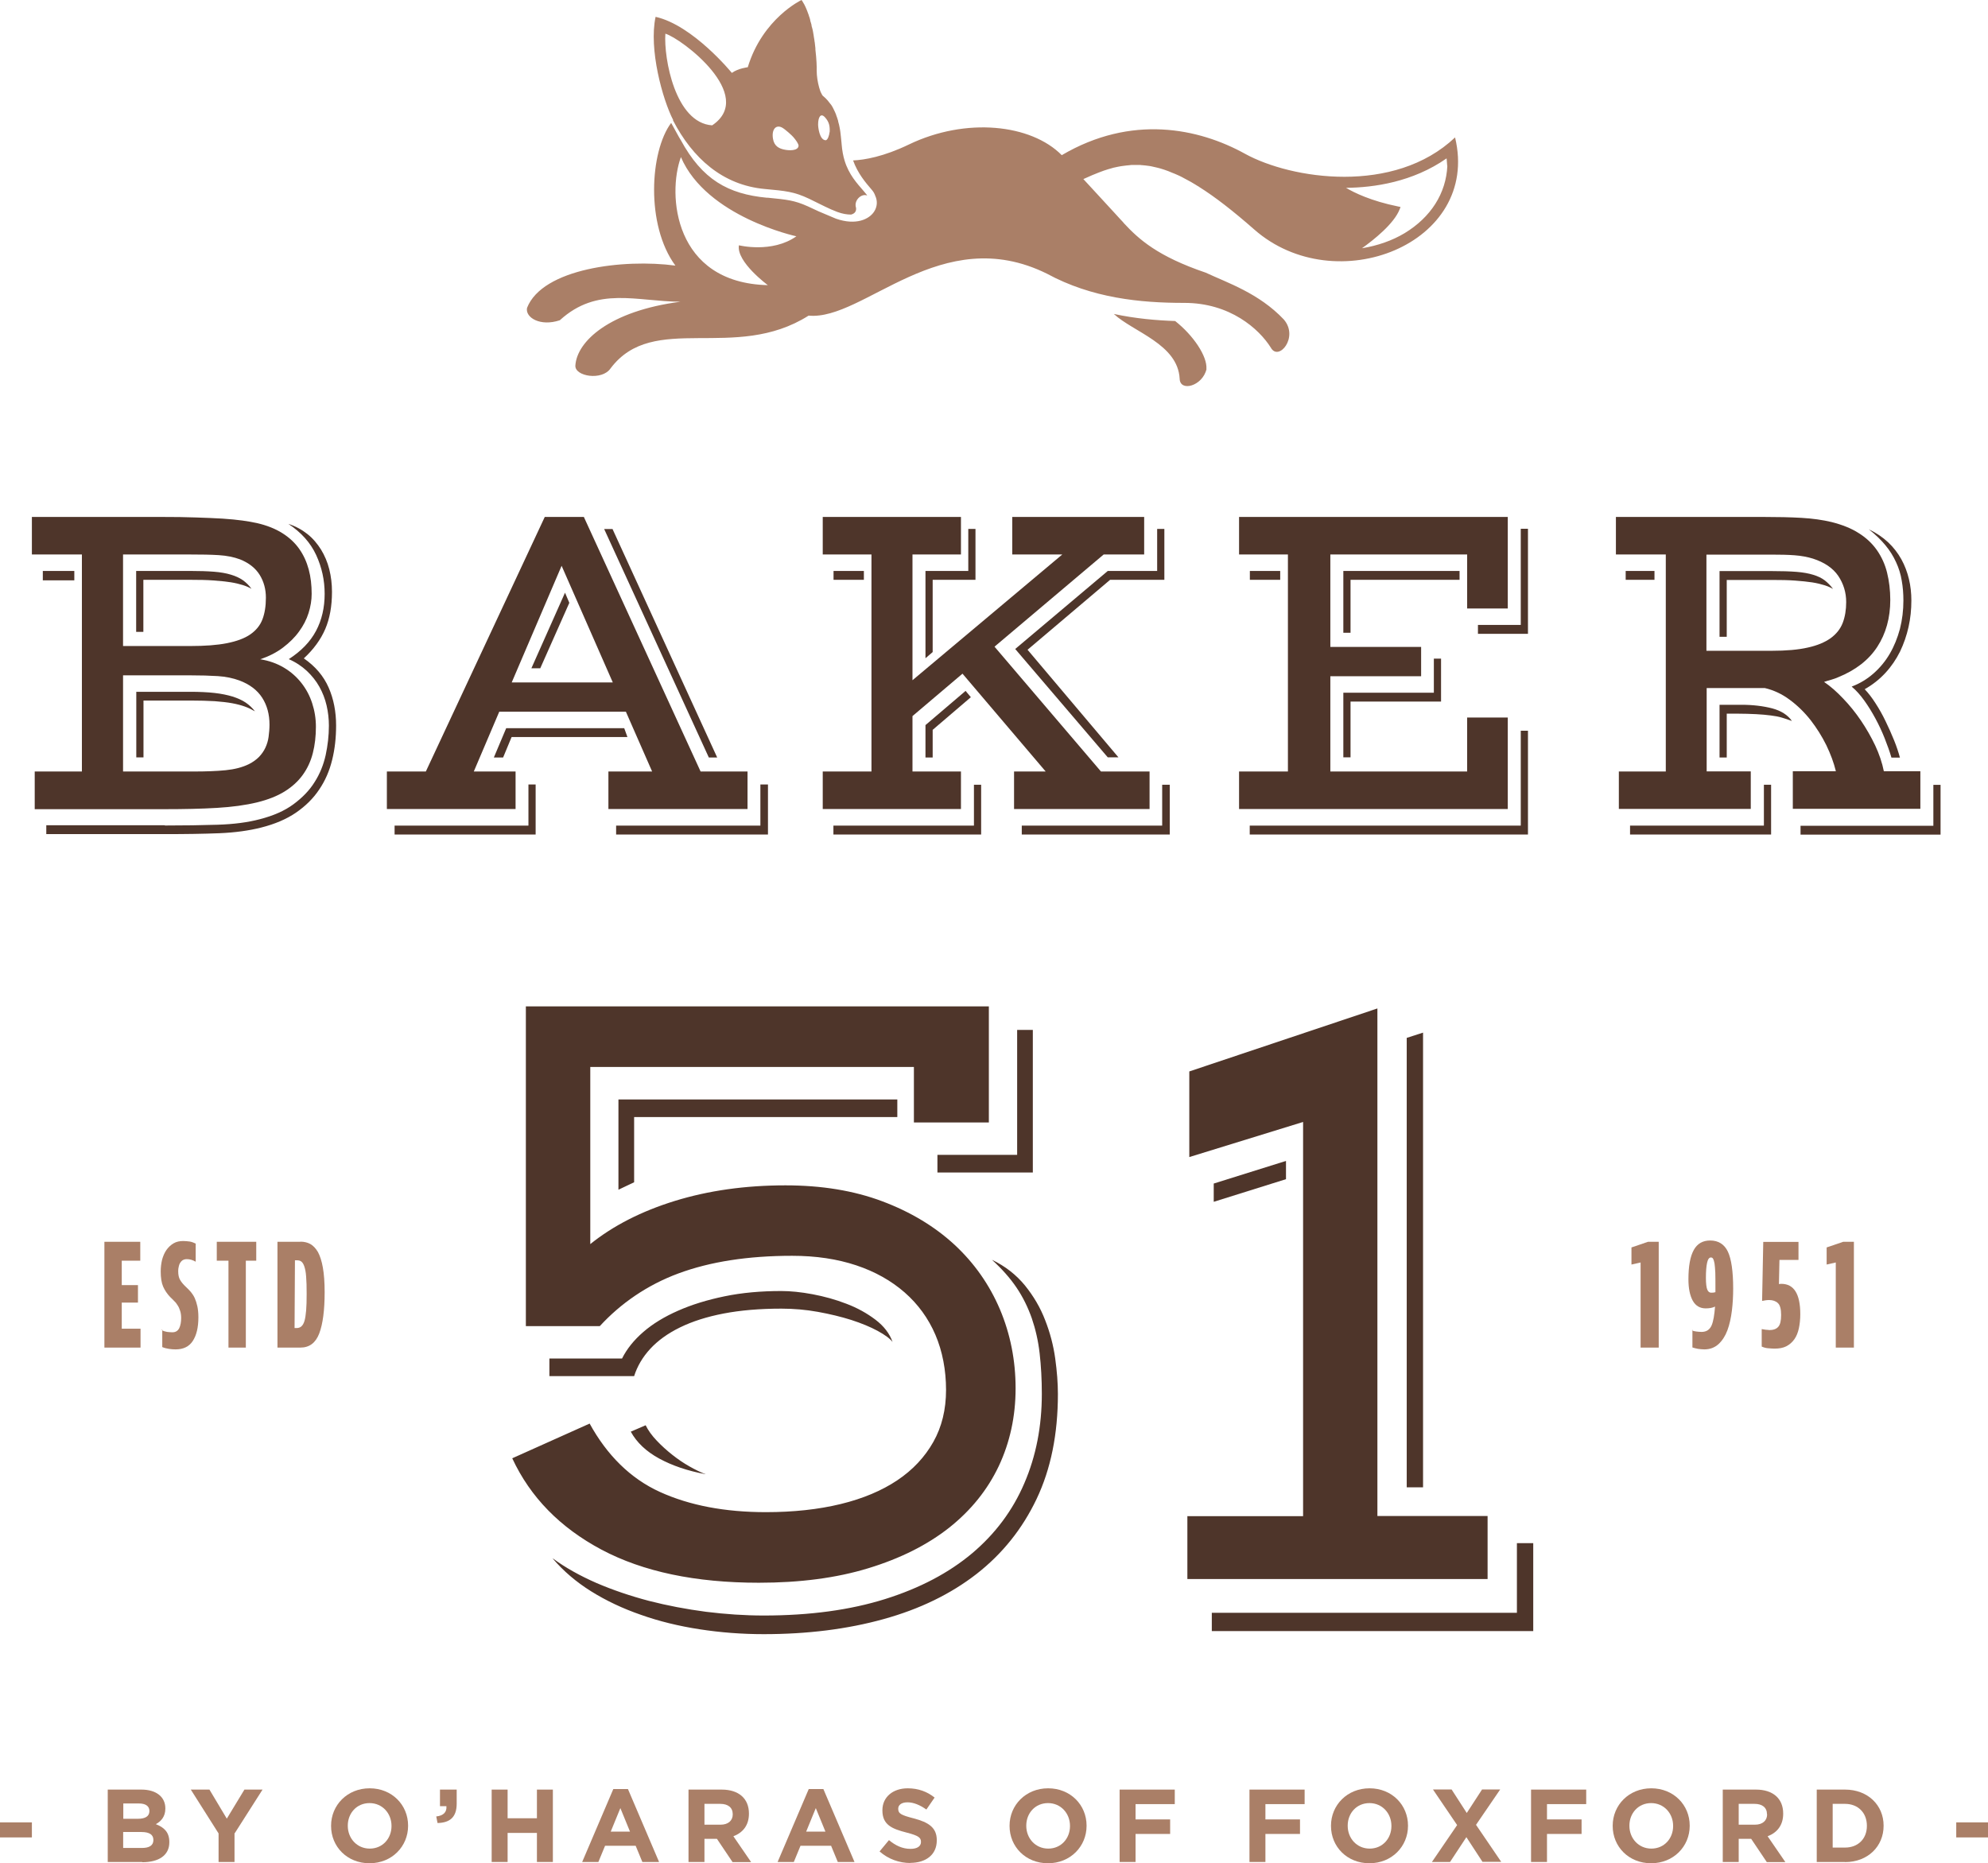 <?xml version="1.0" encoding="UTF-8"?><svg id="Layer_2" xmlns="http://www.w3.org/2000/svg" viewBox="0 0 154.62 144.93"><defs><style>.cls-1{fill:#aa7f67;}.cls-2{fill:#4e352a;}</style></defs><g id="Text"><g><g><path class="cls-2" d="M46.64,103.15h-5.74v-24.87h36.01v9.03h-5.83v-4.32h-25.17v13.78c1.79-1.44,3.99-2.56,6.58-3.36,2.6-.8,5.46-1.21,8.6-1.21,2.81,0,5.32,.41,7.53,1.24,2.21,.83,4.08,1.96,5.62,3.38,1.54,1.43,2.71,3.1,3.53,5.02,.81,1.92,1.22,3.97,1.22,6.15s-.44,4.2-1.31,6.05c-.88,1.85-2.16,3.44-3.86,4.79-1.7,1.34-3.79,2.39-6.28,3.15-2.48,.76-5.32,1.13-8.52,1.13-4.93,0-9.01-.86-12.23-2.57-3.23-1.72-5.54-4.08-6.95-7.11l6.02-2.7c1.34,2.44,3.16,4.27,5.47,5.32,2.31,1.05,5.06,1.57,8.24,1.57,2.14,0,4.08-.21,5.81-.63,1.73-.42,3.2-1.04,4.41-1.85,1.21-.81,2.14-1.81,2.8-2.98,.66-1.17,.99-2.52,.99-4.05s-.28-3.01-.83-4.29c-.55-1.28-1.35-2.38-2.39-3.29s-2.3-1.62-3.77-2.11c-1.47-.49-3.13-.74-4.98-.74-3.44,0-6.38,.46-8.84,1.37-2.46,.91-4.52,2.36-6.11,4.09Zm-3.91,2.52h5.65c.37-.74,.92-1.43,1.66-2.07,.74-.64,1.65-1.19,2.7-1.65,1.06-.47,2.26-.84,3.62-1.12,1.35-.28,2.82-.41,4.41-.41,.71,0,1.52,.08,2.43,.25,.9,.17,1.78,.41,2.63,.74,.85,.32,1.6,.74,2.26,1.24,.66,.5,1.1,1.08,1.33,1.73-.2-.26-.59-.55-1.16-.86-.57-.31-1.25-.59-2.05-.85-.79-.25-1.66-.46-2.6-.63-.94-.17-1.88-.25-2.84-.25-1.69,0-3.19,.13-4.49,.38-1.3,.25-2.43,.61-3.39,1.08-.96,.47-1.73,1.03-2.32,1.67s-1.01,1.36-1.25,2.12h-6.59v-1.37Zm.27,15.55c.98,.72,2.11,1.35,3.39,1.91,1.28,.55,2.64,1.01,4.08,1.39,1.44,.37,2.92,.65,4.44,.85,1.53,.19,3.02,.29,4.49,.29,3.59,0,6.73-.43,9.44-1.28,2.71-.85,4.96-2.04,6.77-3.56,1.8-1.52,3.16-3.34,4.06-5.45,.91-2.11,1.36-4.43,1.36-6.95,0-1.13-.06-2.18-.17-3.15-.11-.97-.32-1.88-.61-2.73-.3-.85-.69-1.65-1.19-2.39-.5-.74-1.14-1.46-1.91-2.16,1.04,.5,1.89,1.17,2.57,2,.67,.83,1.2,1.73,1.57,2.7,.38,.97,.64,1.96,.78,2.97,.14,1.01,.21,1.93,.21,2.77,0,3.12-.55,5.84-1.66,8.17-1.11,2.33-2.67,4.27-4.67,5.83-2.01,1.56-4.41,2.73-7.23,3.51-2.81,.78-5.92,1.17-9.32,1.17-1.71,0-3.37-.13-4.99-.38-1.62-.25-3.14-.62-4.55-1.12-1.42-.49-2.71-1.1-3.88-1.83-1.17-.73-2.16-1.58-2.98-2.54Zm5.1-35.7h21.69v1.37h-20.47v5.07l-1.22,.58v-7.02Zm2.11,25.33c.2,.41,.49,.81,.87,1.21s.78,.76,1.21,1.1c.43,.34,.87,.64,1.33,.9s.88,.47,1.27,.61c-1.41-.26-2.61-.67-3.62-1.22-1.01-.55-1.75-1.25-2.21-2.09l1.16-.5Zm22.7-21.02h6.2v-9.72h1.22v11.09h-7.42v-1.37Z"/><path class="cls-2" d="M92.34,117.93h9.01v-30.66l-8.85,2.73v-6.66l14.63-4.9v39.48h8.57v4.9h-23.35v-4.9Zm25.64,7.52v-5.42h1.27v6.84h-25v-1.42h23.73Zm-23.58-33.39l5.62-1.76v1.42l-5.62,1.76v-1.42Zm15.01-11.33l1.27-.41v35.37h-1.27v-34.96Z"/><g><path class="cls-2" d="M2.7,60.01h3.67v-16.88H2.48v-2.92H12.58c.99,0,1.88,.01,2.66,.04,.78,.02,1.47,.06,2.07,.09,.6,.04,1.11,.09,1.55,.15,.44,.06,.82,.13,1.14,.2,.77,.18,1.42,.44,1.96,.78,.54,.34,.98,.75,1.31,1.22,.34,.48,.58,1.01,.74,1.6,.16,.59,.23,1.23,.23,1.9,0,.49-.08,.98-.24,1.49s-.41,.99-.74,1.44c-.33,.46-.75,.87-1.25,1.25s-1.09,.68-1.77,.91c.69,.11,1.3,.33,1.84,.65,.54,.32,.99,.72,1.36,1.19,.37,.47,.65,.99,.84,1.58,.19,.58,.29,1.19,.29,1.83,0,.74-.08,1.43-.24,2.05-.16,.63-.42,1.19-.78,1.69-.36,.5-.83,.93-1.41,1.29-.58,.36-1.29,.64-2.14,.85-.91,.22-1.95,.36-3.13,.43-1.18,.07-2.53,.1-4.07,.1H2.7v-2.92Zm.63-15.6h2.45v.73H3.33v-.73Zm9.49,19.8c1.49,0,2.86-.02,4.11-.06,1.25-.04,2.34-.18,3.28-.43,1.05-.27,1.92-.65,2.61-1.16,.69-.51,1.25-1.08,1.65-1.73,.41-.64,.69-1.34,.86-2.1,.16-.75,.25-1.51,.25-2.28,0-.54-.06-1.06-.18-1.58-.12-.52-.31-1-.56-1.45-.25-.45-.58-.86-.97-1.23-.4-.37-.86-.68-1.41-.92,.96-.62,1.67-1.35,2.12-2.2,.45-.85,.67-1.81,.67-2.88s-.22-2.06-.66-3.02c-.44-.95-1.16-1.76-2.16-2.42,.56,.18,1.05,.45,1.48,.79s.77,.75,1.06,1.21c.28,.46,.5,.97,.64,1.53,.14,.56,.21,1.14,.21,1.75,0,1.11-.17,2.07-.52,2.89-.35,.82-.91,1.59-1.67,2.29,.9,.62,1.54,1.38,1.93,2.27,.39,.89,.58,1.88,.58,2.95,0,.95-.1,1.85-.31,2.69-.21,.85-.54,1.61-1.01,2.3-.46,.69-1.06,1.28-1.8,1.79-.73,.5-1.64,.89-2.71,1.16-.95,.24-2.03,.39-3.25,.44-1.22,.05-2.64,.07-4.25,.07H3.6v-.69H12.82Zm1.97-13.96c1.15,0,2.1-.07,2.86-.22,.75-.15,1.36-.37,1.81-.68,.45-.31,.77-.7,.95-1.17s.27-1.03,.27-1.69-.16-1.25-.48-1.77c-.32-.52-.83-.93-1.53-1.21-.48-.18-1.03-.29-1.66-.33-.63-.04-1.37-.05-2.22-.05h-5.22v7.12h5.22Zm.27,9.76c.97,0,1.79-.03,2.49-.1,.69-.07,1.29-.22,1.8-.47,.32-.16,.58-.35,.79-.56,.21-.22,.38-.46,.5-.72,.12-.26,.21-.54,.25-.85s.07-.62,.07-.95c0-.8-.19-1.5-.57-2.09-.38-.59-.97-1.04-1.77-1.34-.49-.18-1.05-.3-1.67-.34-.63-.04-1.34-.06-2.14-.06h-5.24v7.48h5.48Zm-4.47-15.6h4.21c.71,0,1.33,.02,1.84,.06,.52,.04,.96,.12,1.32,.23,.37,.11,.67,.25,.93,.43,.25,.18,.48,.4,.67,.67-.19-.11-.41-.21-.67-.29s-.57-.16-.95-.22c-.38-.06-.82-.1-1.33-.14s-1.12-.05-1.82-.05h-3.64v4.05h-.56v-4.74Zm0,9.4h4.21c.71,0,1.34,.03,1.88,.09,.54,.06,1.01,.16,1.41,.28,.4,.13,.74,.28,1.02,.47,.28,.19,.52,.42,.72,.68-.24-.14-.5-.27-.78-.37-.28-.1-.61-.19-.99-.26s-.84-.12-1.36-.16c-.52-.03-1.16-.05-1.9-.05h-3.64v4.42h-.56v-5.11Z"/><path class="cls-2" d="M30.08,60.01h3.04l9.25-19.8h3.04l9.08,19.8h3.65v2.92h-10.82v-2.92h3.4l-2.04-4.65h-9.85l-1.98,4.65h3.25v2.92h-10.01v-2.92Zm11.02,4.2v-3.19h.56v3.89h-10.97v-.69h10.4Zm-1.73-7.57h9.18l.25,.69h-9.01l-.66,1.59h-.72l.96-2.28Zm8.29-3.56l-3.98-9.07-3.88,9.07h7.86Zm-3.72-6.99l.34,.8-2.26,5.09h-.69l2.62-5.89Zm3.7-4.94l8.14,17.77h-.65l-8.14-17.77h.65Zm11.5,23.06v-3.19h.59v3.89h-11.81v-.69h11.22Z"/><path class="cls-2" d="M63.99,60.01h3.79v-16.88h-3.79v-2.92h10.75v2.92h-3.77v9.78l11.65-9.78h-3.89v-2.92h10.26v2.92h-3.15l-8.49,7.17,8.28,9.71h3.78v2.92h-10.54v-2.92h2.46l-6.47-7.61-3.89,3.3v4.31h3.77v2.92h-10.75v-2.92Zm.84-15.6h2.36v.69h-2.36v-.69Zm10.92,19.8v-3.17h.56v3.87h-11.49v-.69h10.92Zm-3.77-19.8h3.33v-3.27h.56v3.96h-3.33v5.62l-.56,.48v-6.79Zm0,11.99l3.12-2.66,.41,.49-2.97,2.54v2.15h-.56v-2.52Zm14.18-11.99h3.84v-3.27h.56v3.96h-4.22l-6.42,5.44,7.07,8.37h-.83l-7.2-8.43,7.2-6.07Zm4.23,19.8v-3.17h.59v3.87h-11.51v-.69h10.92Z"/><path class="cls-2" d="M96.37,60.01h3.8v-16.88h-3.8v-2.92h20.9v7.12h-3.16v-4.2h-10.64v7.19h7.06v2.28h-7.06v7.41h10.64v-4.2h3.16v7.12h-20.9v-2.92Zm.84-15.6h2.36v.69h-2.36v-.69Zm21.07,19.8v-7.37h.56v8.07h-21.64v-.69h21.07Zm-13.8-19.8h9.04v.69h-8.48v4.12h-.56v-4.82Zm0,9.47h7.04v-2.65h.56v3.34h-7.04v4.34h-.56v-5.04Zm10.47-5.27h3.33v-7.48h.56v8.17h-3.89v-.69Z"/><path class="cls-2" d="M125.89,60.01h3.67v-16.88h-3.88v-2.92h11.51c1.08,0,2.05,.02,2.92,.07,.87,.05,1.65,.16,2.36,.33,.82,.21,1.53,.49,2.1,.86,.58,.36,1.05,.81,1.41,1.32,.36,.52,.63,1.1,.79,1.75,.16,.65,.25,1.36,.25,2.12,0,1.4-.34,2.62-1.01,3.65-.67,1.03-1.69,1.82-3.05,2.37-.17,.07-.34,.14-.53,.19s-.37,.11-.56,.17c.5,.34,.99,.77,1.49,1.3,.5,.52,.96,1.09,1.38,1.71,.42,.62,.79,1.27,1.11,1.94,.31,.67,.54,1.34,.67,2h2.84v2.92h-9.92v-2.92h3.35c-.16-.66-.41-1.33-.74-2.02-.34-.69-.75-1.34-1.22-1.95-.48-.61-1.02-1.14-1.63-1.59-.6-.45-1.25-.75-1.93-.91h-4.53v6.48h3.43v2.92h-10.26v-2.92Zm.55-15.6h2.24v.69h-2.24v-.69Zm10.75,19.8v-3.17h.56v3.87h-10.97v-.69h10.4Zm.61-13.59c1.12,0,2.06-.08,2.8-.25,.74-.16,1.33-.41,1.78-.73,.44-.32,.76-.72,.94-1.19s.27-1.01,.27-1.62c0-.75-.21-1.43-.62-2.04-.41-.6-1.07-1.05-1.97-1.34-.42-.13-.9-.22-1.43-.26-.54-.04-1.13-.05-1.77-.05h-5.08v7.48h5.08Zm-4.06-6.2h4.06c.77,0,1.41,.02,1.92,.06,.52,.04,.95,.12,1.31,.23,.36,.11,.65,.25,.89,.43,.23,.18,.45,.4,.65,.67-.19-.11-.41-.21-.67-.29s-.57-.16-.95-.22c-.38-.06-.82-.1-1.33-.14s-1.12-.05-1.82-.05h-3.5v4.42h-.56v-5.11Zm0,10.4h1.7c.9,0,1.7,.1,2.4,.28,.7,.19,1.21,.52,1.53,.98-.26-.1-.52-.18-.78-.26s-.55-.13-.87-.17c-.32-.04-.7-.08-1.13-.1-.43-.02-.94-.04-1.54-.04h-.75v3.41h-.56v-4.11Zm16.63,9.4v-3.17h.56v3.87h-10.89v-.69h10.33Zm-6.34-10.82c.63-.24,1.19-.58,1.69-1.02,.5-.44,.92-.95,1.26-1.53s.6-1.23,.79-1.93c.18-.71,.27-1.44,.27-2.21,0-.54-.04-1.05-.13-1.55-.08-.5-.23-.98-.44-1.43-.21-.46-.48-.9-.83-1.32s-.78-.84-1.29-1.24c.58,.28,1.08,.62,1.5,1.01s.76,.84,1.03,1.32c.27,.49,.46,1,.59,1.54,.13,.54,.19,1.1,.19,1.67,0,.71-.07,1.39-.22,2.06-.15,.67-.37,1.3-.66,1.91-.3,.6-.67,1.15-1.13,1.65-.46,.5-1,.93-1.62,1.28,.28,.29,.56,.65,.84,1.09,.28,.43,.54,.89,.78,1.39,.24,.49,.46,.99,.66,1.48,.2,.49,.35,.95,.46,1.36h-.66c-.14-.48-.32-.98-.53-1.51s-.45-1.04-.72-1.54c-.27-.5-.56-.97-.87-1.4-.31-.43-.63-.79-.97-1.07Z"/></g></g><path class="cls-1" d="M93.84,28.7c-.3,1.33-2.06,1.81-2.09,.76-.14-2.7-3.62-3.64-5.12-5.04,1.68,.36,3.3,.5,4.77,.55,1.42,1.12,2.51,2.75,2.43,3.73ZM52.94,10.88c1.68,3.1,3.69,4.21,6.7,4.5h.09c1.5,.15,2.05,.2,3.1,.67l.84,.39,1.35,.57c1.55,.54,2.57,.05,2.96-.54,.26-.39,.28-.85,.09-1.25-.05-.15-.13-.3-.26-.45-.51-.59-1.1-1.29-1.46-2.29,.88-.04,2.37-.29,4.34-1.24,4.45-2.14,9.51-1.58,11.89,.83,5.42-3.19,10.65-2.1,14.25-.11,3.59,1.98,11.6,3.22,16.34-1.27,2,8.29-9.3,12.72-15.62,7.16-1.64-1.44-3.04-2.53-4.3-3.32h.01c-.1-.06-.2-.11-.3-.18-.23-.14-.45-.27-.67-.38-.13-.07-.26-.14-.39-.21-.11-.06-.23-.11-.34-.16-.14-.06-.27-.12-.41-.17-.1-.04-.19-.08-.29-.12-.21-.08-.42-.15-.63-.21-.08-.02-.15-.04-.23-.06-.15-.04-.3-.07-.44-.1-.08-.02-.17-.03-.25-.04-.15-.02-.3-.04-.45-.05-.06,0-.13-.01-.19-.02-.21,0-.41,0-.62,0-.07,0-.13,.01-.2,.02-.15,.01-.3,.03-.46,.05-.07,.01-.15,.02-.22,.03-.18,.03-.36,.07-.54,.11-.04,0-.07,.02-.11,.03-.22,.06-.43,.12-.66,.2-.06,.02-.13,.05-.19,.07-.17,.06-.34,.13-.51,.2-.07,.03-.13,.05-.2,.08-.23,.1-.46,.2-.7,.31,0,0,.18,.2,.49,.53,.45,.49,1.16,1.26,1.97,2.14,.14,.15,.28,.31,.42,.46l-.02-.02,.03,.03c.05,.06,.11,.12,.16,.17,.02,.03,.05,.05,.07,.08l.03,.04c1.17,1.26,2.63,2.58,6.37,3.85,1.66,.78,4.13,1.59,6.07,3.64,1.19,1.38-.41,3.29-1.01,2.19-.91-1.45-3.17-3.49-6.75-3.48-3.41,0-7.16-.37-10.66-2.27-8.25-4.08-14.23,3.67-18.54,3.26-5.75,3.64-12.06-.34-15.4,4.1-.66,.98-2.8,.63-2.74-.22,.12-1.88,2.65-4.24,8.17-4.96-3.43-.02-6.45-1.23-9.38,1.44-1.52,.51-2.7-.21-2.55-.96,1.2-3.07,7.52-3.83,11.54-3.29-2.32-3.15-1.99-8.88-.33-11.1,.15,.25,.57,1.06,.73,1.31Zm4.53,8.2s2.58,.64,4.47-.7c0,0-6.98-1.5-8.98-6.16-1.07,2.9-.56,9.79,6.76,9.96,0,0-2.46-1.81-2.25-3.1Zm55.09-6.17l-.04-.51s0-.04-.01-.08c-2.63,1.84-5.65,2.27-7.82,2.29,.62,.37,1.93,1.02,4.05,1.45l.19,.04-.07,.18c-.44,1.13-2.02,2.38-2.93,3.03,1.22-.2,2.36-.6,3.31-1.17,2.05-1.24,3.23-3.1,3.33-5.24Zm-60.2-3.57c-.83-1.6-1.91-5.53-1.37-8.03,2.91,.65,5.93,4.36,5.93,4.36,.51-.36,1.24-.44,1.24-.44,1.15-3.8,4.18-5.23,4.18-5.23,.05,.07,.1,.14,.14,.22,.06,.09,.11,.19,.16,.3h0c.05,.11,.1,.22,.14,.33h0c.04,.12,.09,.24,.13,.35v.02c.05,.11,.08,.23,.11,.35v.04c.04,.11,.07,.23,.1,.34v.06c.04,.11,.06,.22,.09,.33l.02,.1c.02,.1,.04,.2,.05,.29,0,.05,.02,.09,.02,.14,.01,.08,.03,.16,.04,.24,0,.07,.02,.13,.03,.2,0,.06,.02,.12,.02,.18,.01,.09,.02,.18,.03,.27v.1c.09,.75,.11,1.37,.1,1.64h0c0,.42,.08,.91,.19,1.3h0c.05,.16,.09,.31,.15,.42h0c.06,.13,.11,.22,.17,.26h0c.12,.1,.24,.21,.34,.33,.07,.08,.13,.16,.19,.24l.04,.05s.03,.04,.05,.06c.07,.11,.14,.22,.19,.34,0,0,.01,.01,.01,.02,.07,.13,.12,.26,.18,.4h0v.02c.06,.15,.11,.3,.16,.47v.04c.05,.16,.09,.33,.12,.5,0,.02,0,.04,.01,.05,.03,.16,.05,.33,.07,.51,0,.03,0,.06,.01,.09,.02,.19,.04,.39,.06,.6v.02h0c.04,.49,.12,.91,.23,1.27,.34,1.11,.97,1.77,1.5,2.39,.07,.08,.13,.16,.2,.24,.02,.03,.04,.06,.06,.09-.45-.19-1.06,.38-.87,.95,.04,.27-.1,.46-.39,.53-.32,0-.68-.06-1.08-.21-.71-.27-1.1-.5-2.18-1.02-1.18-.56-1.84-.61-3.45-.76-3.29-.3-5.62-2.42-7.12-5.31l-.02-.04Zm-.61-6.72c-.13,1.92,.77,6.94,3.64,7.13,3.46-2.33-2.38-6.76-3.64-7.13Zm10.36,8.73c.01-.16-.22-.47-.41-.69-.08-.1-.63-.61-.88-.74-.46-.24-.82,.13-.7,.87,.09,.58,.48,.78,.95,.86,.25,.05,.99,.11,1.04-.3Zm2.42-1.07c.02-.43-.02-.78-.37-1.16-.33-.36-.53,0-.53,.56,0,.24,.11,1.2,.58,1.23,.17,0,.29-.4,.31-.63Z"/><g><path class="cls-1" d="M10.91,96.59v1.47h-1.44v1.9h1.26v1.36h-1.26v2.03h1.46v1.47h-2.81v-8.23h2.79Z"/><path class="cls-1" d="M12.59,103.47c.14,.07,.28,.11,.41,.13,.13,.01,.26,.03,.4,.03,.26,0,.43-.11,.54-.32,.1-.21,.15-.48,.15-.8,0-.21-.03-.4-.08-.55-.05-.16-.11-.3-.19-.42-.08-.13-.16-.24-.27-.34-.1-.1-.2-.21-.32-.32-.23-.24-.41-.51-.54-.8-.13-.3-.19-.69-.19-1.19,0-.32,.04-.63,.11-.92,.08-.28,.19-.54,.34-.75s.33-.38,.55-.51c.22-.13,.47-.18,.76-.18,.16,0,.33,.02,.5,.04,.16,.03,.32,.09,.46,.16v1.41c-.22-.13-.45-.2-.69-.2-.13,0-.23,.03-.32,.08-.09,.06-.15,.13-.2,.21s-.09,.18-.11,.3c-.03,.11-.04,.23-.04,.34,0,.3,.05,.52,.15,.69,.1,.17,.24,.34,.43,.52,.15,.14,.29,.28,.41,.42,.11,.14,.22,.3,.3,.48s.15,.4,.2,.63,.08,.52,.08,.86c0,.79-.15,1.4-.44,1.84s-.74,.65-1.33,.65c-.16,0-.34-.01-.52-.04-.18-.03-.36-.07-.52-.14v-1.39l-.04,.08Z"/><path class="cls-1" d="M19.93,96.59v1.47h-.81v6.76h-1.35v-6.76h-.91v-1.47h3.08Z"/><path class="cls-1" d="M23.37,96.58c.28,0,.54,.06,.76,.18,.23,.13,.43,.34,.6,.63,.16,.3,.29,.69,.38,1.2,.09,.51,.14,1.14,.14,1.92,0,1.4-.14,2.47-.42,3.21-.28,.73-.76,1.1-1.47,1.1h-1.78v-8.23h1.78Zm-.47,6.72h.17c.14,0,.27-.04,.37-.13s.18-.22,.24-.42,.1-.47,.13-.81c.03-.34,.04-.78,.04-1.3,0-.55-.01-1-.04-1.34-.02-.34-.08-.61-.14-.79-.06-.18-.14-.31-.23-.38s-.2-.1-.34-.1h-.16l-.03,5.27Z"/></g><g><path class="cls-1" d="M127.6,98.2l-.71,.16v-1.33l1.29-.44h.83v8.23h-1.41v-6.62Z"/><path class="cls-1" d="M131.59,103.49c.13,.04,.24,.07,.35,.08s.24,.03,.4,.03c.38,0,.63-.17,.78-.5,.14-.32,.22-.82,.27-1.47-.2,.1-.44,.14-.73,.14-.44,0-.78-.2-1-.59-.22-.4-.34-.95-.34-1.67,0-1.03,.14-1.79,.42-2.29,.28-.5,.71-.73,1.27-.73,.65,0,1.11,.3,1.38,.87,.27,.58,.41,1.54,.41,2.87,0,.58-.03,1.16-.1,1.72s-.18,1.07-.35,1.53c-.17,.45-.4,.8-.69,1.07-.3,.27-.66,.41-1.11,.41-.16,0-.31-.02-.48-.04-.17-.03-.31-.07-.44-.11v-1.39l-.03,.06Zm1.53-2.94c.1,0,.2-.01,.3-.04v-.38c0-.47,0-.85-.01-1.14-.02-.3-.03-.54-.06-.71-.03-.17-.07-.3-.11-.37-.04-.07-.1-.1-.17-.1-.14,0-.24,.14-.3,.42-.06,.28-.09,.66-.09,1.16,0,.46,.04,.77,.11,.93,.07,.16,.17,.23,.3,.23h.03Z"/><path class="cls-1" d="M137.57,103.46c.34,0,.58-.08,.73-.25,.16-.17,.23-.48,.23-.93s-.08-.76-.25-.92c-.17-.16-.4-.24-.69-.24-.17,0-.35,.03-.54,.07l.09-4.59h2.74v1.4h-1.48l-.04,1.88s.1-.02,.18-.02c.99,0,1.48,.79,1.48,2.36,0,.41-.04,.77-.11,1.1-.07,.32-.18,.61-.35,.85s-.38,.42-.63,.55c-.26,.13-.56,.18-.93,.18-.16,0-.31-.02-.48-.03s-.34-.06-.5-.13v-1.36c.21,.04,.41,.07,.58,.07h-.01Z"/><path class="cls-1" d="M142.78,98.2l-.71,.16v-1.33l1.29-.44h.83v8.23h-1.41v-6.62Z"/></g><g><path class="cls-1" d="M0,142.92v-1.17H2.48v1.17H0Z"/><path class="cls-1" d="M11.06,144.83h-2.68v-5.63h2.62c1.15,0,1.86,.57,1.86,1.46v.02c0,.63-.34,.99-.74,1.21,.65,.25,1.05,.63,1.05,1.39v.02c0,1.03-.84,1.55-2.11,1.55Zm.56-3.97c0-.37-.29-.58-.81-.58h-1.22v1.19h1.14c.55,0,.89-.18,.89-.6v-.02Zm.31,2.25c0-.38-.28-.61-.92-.61h-1.43v1.24h1.47c.55,0,.88-.19,.88-.61v-.02Z"/><path class="cls-1" d="M18.24,142.59v2.24h-1.24v-2.22l-2.16-3.41h1.45l1.35,2.26,1.37-2.26h1.41l-2.16,3.39Z"/><path class="cls-1" d="M28.74,144.93c-1.74,0-2.99-1.29-2.99-2.9v-.02c0-1.6,1.26-2.91,3-2.91s2.99,1.3,2.99,2.9v.02c0,1.6-1.26,2.91-3,2.91Zm1.71-2.91c0-.97-.71-1.77-1.71-1.77s-1.69,.79-1.69,1.75v.02c0,.97,.71,1.77,1.71,1.77s1.69-.79,1.69-1.75v-.02Z"/><path class="cls-1" d="M34.72,140.49h-.5v-1.29h1.3v1.09c0,1.06-.53,1.49-1.49,1.51l-.1-.51c.56-.06,.83-.34,.79-.79Z"/><path class="cls-1" d="M41.76,144.83v-2.26h-2.28v2.26h-1.24v-5.63h1.24v2.23h2.28v-2.23h1.24v5.63h-1.24Z"/><path class="cls-1" d="M49.96,144.83l-.52-1.26h-2.38l-.52,1.26h-1.26l2.42-5.67h1.14l2.42,5.67h-1.3Zm-1.71-4.19l-.75,1.83h1.5l-.75-1.83Z"/><path class="cls-1" d="M56.97,144.83l-1.21-1.8h-.97v1.8h-1.24v-5.63h2.58c1.33,0,2.12,.7,2.12,1.86v.02c0,.91-.49,1.48-1.21,1.75l1.38,2.01h-1.45Zm.02-3.71c0-.53-.37-.81-.97-.81h-1.23v1.62h1.25c.6,0,.95-.32,.95-.8v-.02Z"/><path class="cls-1" d="M65.16,144.83l-.52-1.26h-2.38l-.52,1.26h-1.26l2.42-5.67h1.14l2.42,5.67h-1.3Zm-1.71-4.19l-.75,1.83h1.5l-.75-1.83Z"/><path class="cls-1" d="M70.8,144.91c-.85,0-1.71-.3-2.39-.9l.73-.88c.51,.42,1.04,.68,1.68,.68,.51,0,.81-.2,.81-.53v-.02c0-.32-.19-.48-1.13-.72-1.13-.29-1.87-.6-1.87-1.72v-.02c0-1.02,.82-1.7,1.97-1.7,.82,0,1.52,.26,2.09,.72l-.64,.93c-.5-.35-.99-.56-1.47-.56s-.72,.22-.72,.49v.02c0,.37,.24,.49,1.21,.74,1.14,.3,1.79,.71,1.79,1.69v.02c0,1.12-.85,1.75-2.07,1.75Z"/><path class="cls-1" d="M81.51,144.93c-1.74,0-2.99-1.29-2.99-2.9v-.02c0-1.6,1.26-2.91,3-2.91s2.99,1.3,2.99,2.9v.02c0,1.6-1.26,2.91-3,2.91Zm1.71-2.91c0-.97-.71-1.77-1.71-1.77s-1.69,.79-1.69,1.75v.02c0,.97,.71,1.77,1.71,1.77s1.69-.79,1.69-1.75v-.02Z"/><path class="cls-1" d="M88.32,140.32v1.2h2.69v1.13h-2.69v2.18h-1.24v-5.63h4.29v1.13h-3.05Z"/><path class="cls-1" d="M98.42,140.32v1.2h2.69v1.13h-2.69v2.18h-1.24v-5.63h4.29v1.13h-3.05Z"/><path class="cls-1" d="M106.51,144.93c-1.74,0-2.99-1.29-2.99-2.9v-.02c0-1.6,1.26-2.91,3-2.91s2.99,1.3,2.99,2.9v.02c0,1.6-1.26,2.91-3,2.91Zm1.71-2.91c0-.97-.71-1.77-1.71-1.77s-1.69,.79-1.69,1.75v.02c0,.97,.71,1.77,1.71,1.77s1.69-.79,1.69-1.75v-.02Z"/><path class="cls-1" d="M115.31,144.83l-1.26-1.93-1.27,1.93h-1.41l1.96-2.87-1.88-2.77h1.45l1.18,1.83,1.19-1.83h1.41l-1.88,2.75,1.96,2.88h-1.45Z"/><path class="cls-1" d="M120.32,140.32v1.2h2.69v1.13h-2.69v2.18h-1.24v-5.63h4.29v1.13h-3.05Z"/><path class="cls-1" d="M128.42,144.93c-1.74,0-2.99-1.29-2.99-2.9v-.02c0-1.6,1.26-2.91,3-2.91s2.99,1.3,2.99,2.9v.02c0,1.6-1.26,2.91-3,2.91Zm1.71-2.91c0-.97-.71-1.77-1.71-1.77s-1.69,.79-1.69,1.75v.02c0,.97,.71,1.77,1.71,1.77s1.69-.79,1.69-1.75v-.02Z"/><path class="cls-1" d="M137.41,144.83l-1.21-1.8h-.97v1.8h-1.24v-5.63h2.58c1.33,0,2.12,.7,2.12,1.86v.02c0,.91-.49,1.48-1.21,1.75l1.38,2.01h-1.45Zm.02-3.71c0-.53-.37-.81-.97-.81h-1.23v1.62h1.26c.6,0,.95-.32,.95-.8v-.02Z"/><path class="cls-1" d="M143.5,144.83h-2.2v-5.63h2.2c1.77,0,3,1.21,3,2.8v.02c0,1.59-1.22,2.82-3,2.82Zm1.7-2.82c0-1-.68-1.7-1.7-1.7h-.96v3.4h.96c1.01,0,1.7-.68,1.7-1.68v-.02Z"/><path class="cls-1" d="M152.15,142.92v-1.17h2.48v1.17h-2.48Z"/></g></g></g></svg>